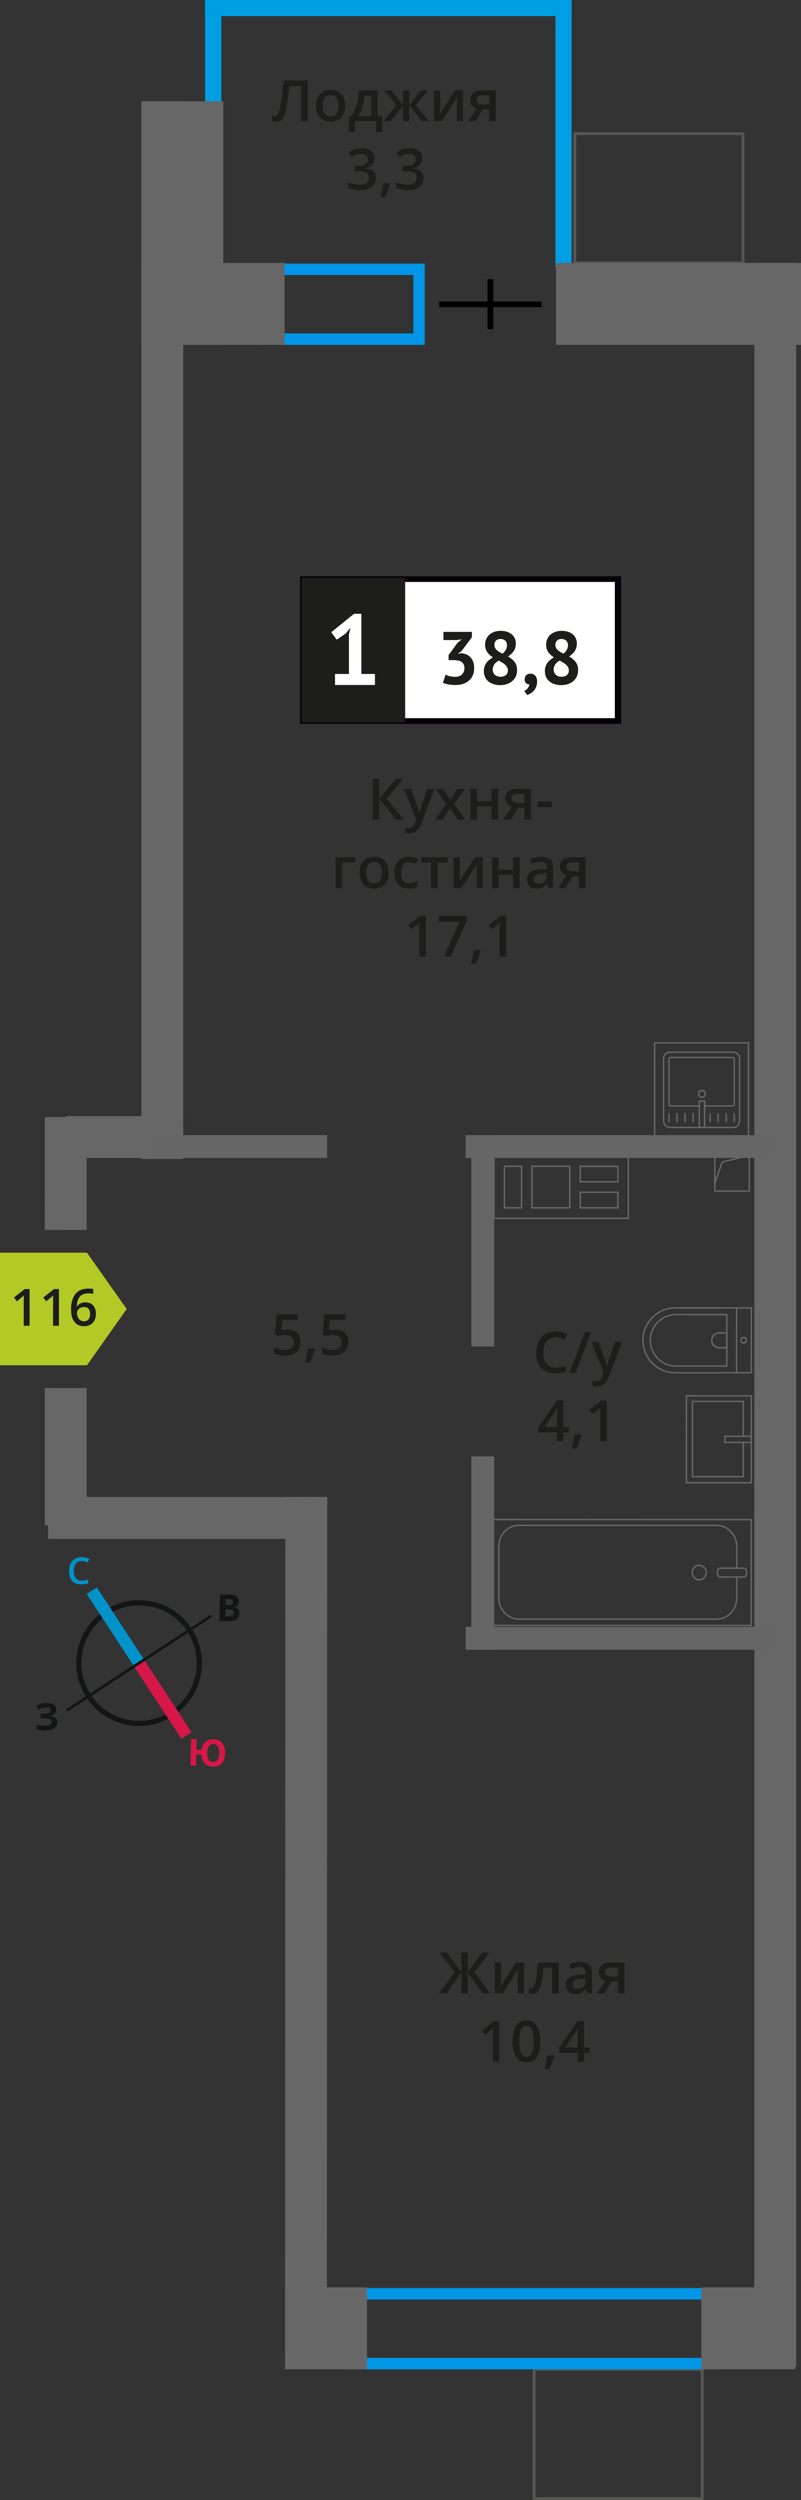 <?xml version="1.0" encoding="UTF-8"?>
<svg xmlns="http://www.w3.org/2000/svg" viewBox="0 0 140.44 438.23">
  <rect x="0" y="0" width="140.44" height="438.23" fill="#333333" stroke="none"/>
  <defs>
    <style>
      .cls-1 {
        stroke: #0093ca;
      }

      .cls-1, .cls-2, .cls-3, .cls-4, .cls-5, .cls-6, .cls-7 {
        fill: none;
      }

      .cls-1, .cls-2, .cls-5, .cls-6, .cls-7 {
        stroke-miterlimit: 10;
      }

      .cls-1, .cls-6 {
        stroke-width: 2.12px;
      }

      .cls-8 {
        fill: #676767;
      }

      .cls-8, .cls-9, .cls-10, .cls-11, .cls-12, .cls-13, .cls-14, .cls-15, .cls-16, .cls-17, .cls-18, .cls-19 {
        stroke-width: 0px;
      }

      .cls-2 {
        stroke: #000;
      }

      .cls-9 {
        fill: #676766;
      }

      .cls-10 {
        fill: #0093ca;
      }

      .cls-11 {
        fill: #666;
      }

      .cls-12 {
        fill: #050007;
      }

      .cls-3, .cls-4 {
        stroke-linecap: round;
        stroke-linejoin: round;
      }

      .cls-3, .cls-5 {
        stroke: #676766;
        stroke-width: .25px;
      }

      .cls-4 {
        stroke: #575756;
      }

      .cls-4, .cls-20 {
        stroke-width: .5px;
      }

      .cls-13, .cls-20 {
        fill: #1d1d1b;
      }

      .cls-14 {
        fill: #0096e7;
      }

      .cls-20 {
        stroke: #1d1d1b;
        stroke-miterlimit: 22.93;
      }

      .cls-15 {
        fill: #141515;
      }

      .cls-16 {
        fill: #d61747;
      }

      .cls-17 {
        fill: #fff;
      }

      .cls-6 {
        stroke: #d61747;
      }

      .cls-18 {
        fill: #009fe3;
      }

      .cls-19 {
        fill: #b2ca25;
        fill-rule: evenodd;
      }

      .cls-7 {
        stroke: #141515;
        stroke-width: .9px;
      }
    </style>
  </defs>
  <g id="vent">
    <g>
      <rect class="cls-5" x="125.33" y="202.74" width="6.04" height="6.04"/>
      <polyline class="cls-5" points="125.33 207.47 126.62 203.69 130.57 202.74"/>
    </g>
    <path class="cls-9" d="M86.74,202.73h1.58s.25,0,.25,0h2.75s.25,0,.25,0h1.58s.25,0,.25,0h6.38s.25,0,.25,0h1.58s.25,0,.25,0h6.35s.25,0,.25,0h1.58s0,10.71,0,10.71h-1.58s-.25,0-.25,0h-6.35s-.25,0-.25,0h-1.58s-.25,0-.25,0h-6.38s-.25,0-.25,0h-1.58s-.25,0-.25,0h-2.75s-.25,0-.25,0h-1.58s0-10.71,0-10.71M91.57,211.85v-7.29s0-.25,0-.25h-.25s-2.75,0-2.75,0h-.25s0,.25,0,.25v7.29h.25s2.75,0,2.75,0h.25M100.03,211.85v-7.29s0-.25,0-.25h-.25s-6.38,0-6.38,0h-.25s0,.25,0,.25v7.04s0,.25,0,.25h.25s6.38,0,6.38,0h.25M108.46,207.29v-2.97h-.25s-6.35,0-6.35,0h-.25s0,.25,0,.25v2.72h.25s6.35,0,6.35,0h.25M108.46,211.85v-2.99h-.25s-6.35,0-6.35,0h-.25s0,.25,0,.25v2.74h.25s6.35,0,6.35,0h.25M86.49,202.48v11.21s2.08,0,2.08,0h0s2.75,0,2.75,0h0s2.08,0,2.08,0h0s6.38,0,6.38,0h0s2.08,0,2.08,0h0s6.35,0,6.35,0h0s2.08,0,2.08,0v-11.21s-2.08,0-2.08,0h0s-6.35,0-6.35,0h0s-2.08,0-2.08,0h0s-6.38,0-6.38,0h0s-2.08,0-2.08,0h0s-2.75,0-2.75,0h0s-2.08,0-2.08,0h0ZM91.32,211.6h-2.75v-7.04h2.75s0,7.04,0,7.04h0ZM99.78,211.6h-6.38s0-7.04,0-7.04h6.38s0,7.04,0,7.04h0ZM108.21,207.04h-6.35v-2.47h6.35v2.47h0ZM108.21,211.6h-6.35v-2.49h6.35v2.49h0Z"/>
  </g>
  <g id="conditioner">
    <rect class="cls-4" x="93.65" y="415.32" width="29.48" height="22.66"/>
    <rect class="cls-4" x="100.79" y="23.43" width="29.48" height="22.66"/>
  </g>
  <g id="window">
    <path class="cls-14" d="M124.08,403.08v10.24h-61.28v-10.24h61.28M126.08,401.08H60.8v14.24h65.28v-14.24h0Z"/>
    <path class="cls-14" d="M72.47,48.21v10.24h-25.07v-10.24h25.07M74.47,46.21h-29.07v14.24h29.07v-14.24h0Z"/>
    <rect class="cls-18" x="35.95" y="0" width="64.27" height="2.83"/>
    <rect class="cls-18" x="35.97" y="0" width="2.83" height="46.87"/>
    <rect class="cls-18" x="97.39" y="0" width="2.83" height="46.87"/>
  </g>
  <g id="doors">
    <g>
      <line class="cls-2" x1="94.95" y1="53.35" x2="77.01" y2="53.35"/>
      <line class="cls-2" x1="85.98" y1="48.95" x2="85.98" y2="57.72"/>
    </g>
  </g>
  <g id="furniture">
    <g>
      <g>
        <rect class="cls-3" x="116.35" y="184.44" width="13.32" height="13.19" rx="1.09" ry="1.09"/>
        <path class="cls-3" d="M123.54,193.86h4.88c.18,0,.32-.14.32-.32v-7.86c0-.18-.14-.32-.32-.32h-10.82c-.18,0-.32.14-.32.32v7.86c0,.18.14.32.32.32h5.01"/>
        <circle class="cls-3" cx="123.07" cy="191.74" r=".6"/>
        <rect class="cls-3" x="122.61" y="193.01" width=".93" height="4.61"/>
        <line class="cls-3" x1="117.28" y1="196.65" x2="117.28" y2="195.24"/>
        <line class="cls-3" x1="118.69" y1="196.65" x2="118.69" y2="195.24"/>
        <line class="cls-3" x1="120.1" y1="196.65" x2="120.1" y2="195.24"/>
        <line class="cls-3" x1="121.52" y1="196.65" x2="121.52" y2="195.24"/>
        <line class="cls-3" x1="124.5" y1="196.65" x2="124.5" y2="195.24"/>
        <line class="cls-3" x1="125.91" y1="196.65" x2="125.91" y2="195.24"/>
        <line class="cls-3" x1="127.33" y1="196.65" x2="127.33" y2="195.24"/>
        <line class="cls-3" x1="128.74" y1="196.65" x2="128.74" y2="195.24"/>
      </g>
      <path class="cls-9" d="M131.11,182.93v16.21h-16.21v-16.21h16.21M131.36,182.68h-16.71v16.71h16.71v-16.71h0Z"/>
    </g>
    <g>
      <rect class="cls-3" x="99.78" y="252.99" width="18.55" height="45.35" transform="translate(384.75 166.69) rotate(90.02)"/>
      <rect class="cls-3" x="127.57" y="273.13" width="1.55" height="5.07" rx=".49" ry=".49" transform="translate(404.05 147.41) rotate(90.02)"/>
      <path class="cls-3" d="M129.17,274.89v-3.82c0-2.03-1.59-3.69-3.56-3.69h-34.6c-1.97-.01-3.56,1.64-3.56,3.67v9.08c0,2.03,1.59,3.69,3.56,3.69h34.6c1.97.01,3.56-1.64,3.56-3.67v-3.71"/>
      <ellipse class="cls-3" cx="122.6" cy="275.66" rx="1.23" ry="1.27"/>
    </g>
    <g>
      <path class="cls-3" d="M112.71,229.26h13.32c3.14,0,5.69,2.55,5.69,5.69h0c0,3.14-2.55,5.69-5.69,5.69h-13.32v-11.38h0Z" transform="translate(244.36 469.94) rotate(-179.98)"/>
      <path class="cls-3" d="M114,230.44h8.91c2.49,0,4.51,2.02,4.51,4.51h0c0,2.49-2.02,4.51-4.51,4.51h-8.91v-9.02h0Z" transform="translate(241.35 469.94) rotate(-179.98)"/>
      <path class="cls-3" d="M124.8,233.66h1.34c.71,0,1.29.58,1.29,1.29h0c0,.71-.58,1.29-1.29,1.29h-1.34v-2.58h0Z" transform="translate(252.14 469.94) rotate(-179.98)"/>
      <circle class="cls-3" cx="130.38" cy="234.95" r=".48"/>
      <line class="cls-3" x1="129.15" y1="229.26" x2="129.14" y2="240.64"/>
    </g>
    <g>
      <rect class="cls-3" x="120.34" y="244.68" width="11.38" height="15.25" transform="translate(251.98 504.65) rotate(-179.98)"/>
      <polyline class="cls-3" points="131.72 252.85 127.1 252.84 127.1 251.77 131.72 251.77"/>
      <polyline class="cls-3" points="130.32 252.85 130.32 258.86 121.41 258.86 121.41 245.65 130.33 245.65 130.32 251.77"/>
    </g>
  </g>
  <g id="walls">
    <rect class="cls-8" x="24.79" y="46.09" width="25.1" height="14.36"/>
    <rect class="cls-8" x="97.49" y="46.09" width="42.95" height="14.36"/>
    <rect class="cls-8" x="10.62" y="31.92" width="42.7" height="14.36" transform="translate(71.07 7.14) rotate(90)"/>
    <rect class="cls-8" x="49.98" y="400.96" width="14.36" height="14.36" transform="translate(-350.98 465.3) rotate(-90)"/>
    <rect class="cls-8" x="122.95" y="400.96" width="16.48" height="14.36" transform="translate(262.39 816.28) rotate(-180)"/>
    <rect class="cls-8" x="-48.46" y="226.82" width="368.78" height="7.33" transform="translate(366.41 94.55) rotate(90)"/>
    <rect class="cls-8" x="-64.24" y="106.79" width="185.39" height="7.33" transform="translate(138.91 82.01) rotate(90)"/>
    <rect class="cls-8" x="1.63" y="202.05" width="19.78" height="7.33" transform="translate(217.24 194.26) rotate(90.02)"/>
    <rect class="cls-8" x="-.52" y="251.67" width="24.07" height="7.33" transform="translate(266.86 243.88) rotate(90.01)"/>
    <polygon class="cls-8" points="57.37 262.38 57.31 412.37 49.98 412.38 50.03 262.4 57.37 262.38"/>
    <rect class="cls-8" x="11.52" y="195.65" width="20.6" height="7.33"/>
    <rect class="cls-8" x="8.42" y="262.42" width="48.94" height="7.33"/>
    <rect class="cls-11" x="81.64" y="198.98" width="54.29" height="4"/>
    <rect class="cls-11" x="81.64" y="285.19" width="54.29" height="4"/>
    <rect class="cls-11" x="26.44" y="198.98" width="30.92" height="4"/>
    <rect class="cls-11" x="66.12" y="215.5" width="37.03" height="4" transform="translate(-132.86 302.14) rotate(-90)"/>
    <rect class="cls-11" x="67.68" y="270.24" width="33.91" height="4" transform="translate(-187.6 356.88) rotate(-90)"/>
    <g>
      <path class="cls-7" d="M18.61,282.68c4.89-3.2,11.44-1.83,14.62,3.07,3.19,4.87,1.83,11.44-3.07,14.62-4.89,3.2-11.44,1.83-14.62-3.07-3.2-4.89-1.83-11.44,3.07-14.62h0Z"/>
      <line class="cls-1" x1="16.09" y1="278.84" x2="24.39" y2="291.53"/>
      <line class="cls-6" x1="32.69" y1="304.22" x2="24.39" y2="291.53"/>
      <polygon class="cls-15" points="11.57 299.62 24.25 291.32 24.51 291.72 11.83 300.02 11.57 299.62"/>
      <polygon class="cls-15" points="36.95 283.04 24.25 291.32 24.51 291.72 37.21 283.44 36.95 283.04"/>
      <path class="cls-10" d="M14.33,273.61c-.44,0-.77.17-1.02.48-.25.29-.38.73-.38,1.27,0,.56.13,1,.35,1.29.25.29.58.44,1.04.44.21,0,.4-.02.58-.06.19-.04.38-.08.56-.15v.65c-.35.15-.77.21-1.23.21-.69,0-1.21-.21-1.57-.63-.38-.4-.54-1-.54-1.75,0-.48.08-.92.25-1.27.19-.35.44-.65.77-.84s.73-.29,1.19-.29.9.1,1.32.29l-.27.65c-.17-.08-.33-.15-.5-.21-.19-.04-.35-.08-.56-.08h0Z"/>
      <path class="cls-16" d="M39.46,307.34c-.02.75-.22,1.33-.58,1.74-.36.41-.89.61-1.56.59-.61-.01-1.08-.19-1.43-.56-.35-.36-.54-.89-.57-1.56l-.9-.02-.05,2-.98-.02.11-4.66.98.02-.04,1.84.92.02c.08-.62.3-1.08.66-1.4.36-.3.83-.46,1.43-.45.67.02,1.16.24,1.51.66.34.43.52,1.02.5,1.79h0ZM36.33,307.27c-.01.5.08.9.24,1.18.18.26.43.41.76.42.71.02,1.08-.5,1.1-1.54.01-.52-.06-.92-.24-1.2-.16-.25-.41-.41-.76-.42s-.61.13-.8.38c-.17.27-.29.66-.3,1.18h0Z"/>
      <path class="cls-15" d="M38.55,279.49l1.46.02c.65,0,1.13.1,1.42.29.31.19.45.49.45.9,0,.27-.07.5-.2.69-.15.17-.32.29-.53.31v.04c.29.07.5.19.62.36.12.19.2.44.2.73,0,.42-.18.75-.47.98-.32.25-.74.37-1.26.36l-1.75-.02.06-4.66ZM39.53,281.34h.56c.27.01.46-.03.59-.11s.17-.21.17-.42c0-.17-.06-.29-.18-.38-.12-.09-.33-.13-.62-.13h-.5s-.01,1.04-.01,1.04ZM39.53,282.12v1.21s.61,0,.61,0c.27,0,.48-.04.61-.14.13-.1.19-.27.19-.48,0-.38-.26-.59-.81-.59h-.61Z"/>
      <path class="cls-15" d="M9.87,299.63c0,.29-.09.55-.32.74-.2.21-.47.35-.85.4v.02c.44.03.76.15.99.33.23.18.37.43.37.74.01.44-.17.78-.5,1.04-.35.26-.83.4-1.43.41-.69.02-1.23-.05-1.66-.21l-.02-.84c.19.08.44.16.72.21.25.04.5.05.75.04.77-.02,1.16-.24,1.15-.7,0-.21-.13-.37-.39-.47-.25-.1-.63-.15-1.13-.14h-.44s-.02-.76-.02-.76h.4c.5-.02.85-.07,1.08-.16.21-.11.33-.26.32-.49,0-.15-.07-.27-.22-.37-.15-.08-.36-.14-.65-.13-.44.01-.85.15-1.24.41l-.45-.64c.27-.17.54-.33.85-.42.29-.07.62-.12.98-.13.5-.01.92.08,1.22.28.3.2.47.47.48.82h0Z"/>
    </g>
  </g>
  <g id="text">
    <g>
      <g>
        <path class="cls-13" d="M70.81,143.68h-1.37l-2.94-3.62v3.62h-1.17v-7.14h1.17v3.46l2.89-3.46h1.28l-2.88,3.45,3.02,3.69Z"/>
        <path class="cls-13" d="M70.81,138.28h1.25l1.1,3.06c.17.44.28.85.33,1.23h.04c.03-.18.08-.4.16-.65s.49-1.47,1.24-3.64h1.24l-2.31,6.12c-.42,1.12-1.12,1.68-2.1,1.68-.25,0-.5-.03-.74-.08v-.91c.17.04.37.06.59.06.55,0,.94-.32,1.17-.96l.2-.51-2.17-5.4Z"/>
        <path class="cls-13" d="M78.19,140.92l-1.81-2.64h1.31l1.23,1.89,1.24-1.89h1.3l-1.82,2.64,1.91,2.76h-1.3l-1.33-2.02-1.33,2.02h-1.3l1.9-2.76Z"/>
        <path class="cls-13" d="M83.64,138.28v2.17h2.54v-2.17h1.15v5.4h-1.15v-2.33h-2.54v2.33h-1.15v-5.4h1.15Z"/>
        <path class="cls-13" d="M89.53,143.68h-1.28l1.5-2.21c-.36-.1-.65-.29-.86-.56s-.31-.6-.31-1c0-.51.18-.91.55-1.2s.86-.43,1.49-.43h2.46v5.4h-1.15v-2.08h-1.09l-1.31,2.08ZM89.69,139.92c0,.28.1.48.32.62.21.14.49.21.85.21h1.07v-1.6h-1.25c-.31,0-.55.07-.72.2-.17.13-.26.32-.26.57Z"/>
        <path class="cls-13" d="M94.25,141.49v-.98h2.51v.98h-2.51Z"/>
        <path class="cls-13" d="M62.32,150.28v.9h-2.34v4.5h-1.15v-5.4h3.49Z"/>
        <path class="cls-13" d="M68.15,152.97c0,.88-.23,1.57-.68,2.07s-1.08.74-1.89.74c-.5,0-.95-.11-1.34-.34s-.69-.56-.89-.98-.31-.92-.31-1.48c0-.88.22-1.56.67-2.05s1.08-.74,1.9-.74,1.4.25,1.86.75.68,1.18.68,2.03ZM64.22,152.97c0,1.25.46,1.87,1.38,1.87s1.37-.62,1.37-1.87-.46-1.85-1.38-1.85c-.48,0-.83.16-1.05.48-.22.32-.32.78-.32,1.37Z"/>
        <path class="cls-13" d="M71.65,155.78c-.82,0-1.44-.24-1.86-.72-.42-.48-.64-1.16-.64-2.05s.22-1.61.67-2.09c.45-.49,1.09-.73,1.93-.73.57,0,1.08.11,1.54.32l-.35.92c-.49-.19-.89-.28-1.2-.28-.93,0-1.4.62-1.4,1.86,0,.61.12,1.06.35,1.36.23.3.57.46,1.02.46.51,0,.99-.13,1.45-.38v1c-.21.12-.42.21-.66.26-.23.05-.52.08-.85.08Z"/>
        <path class="cls-13" d="M78.48,150.28v.9h-1.76v4.5h-1.15v-4.5h-1.76v-.9h4.67Z"/>
        <path class="cls-13" d="M80.62,150.28v2.77c0,.32-.03.8-.08,1.42l2.71-4.19h1.4v5.4h-1.1v-2.72c0-.15,0-.39.03-.73.02-.34.03-.58.05-.73l-2.7,4.18h-1.4v-5.4h1.1Z"/>
        <path class="cls-13" d="M87.43,150.28v2.17h2.54v-2.17h1.15v5.4h-1.15v-2.33h-2.54v2.33h-1.15v-5.4h1.15Z"/>
        <path class="cls-13" d="M96.15,155.68l-.23-.75h-.04c-.26.33-.52.55-.79.67s-.6.18-1.02.18c-.53,0-.95-.14-1.24-.43-.3-.29-.45-.69-.45-1.22,0-.56.21-.98.62-1.26s1.04-.44,1.89-.46l.93-.03v-.29c0-.35-.08-.6-.24-.77-.16-.17-.41-.26-.75-.26-.28,0-.54.04-.8.12s-.5.18-.73.29l-.37-.82c.29-.15.61-.27.96-.35s.68-.12.99-.12c.69,0,1.21.15,1.55.45.35.3.53.77.53,1.41v3.64h-.82ZM94.44,154.9c.42,0,.75-.12,1-.35.25-.23.38-.56.38-.98v-.47l-.69.03c-.54.02-.93.11-1.18.27-.25.16-.37.41-.37.74,0,.24.07.43.21.56s.36.2.64.2Z"/>
        <path class="cls-13" d="M99.12,155.68h-1.28l1.5-2.21c-.36-.1-.65-.29-.86-.56s-.31-.6-.31-1c0-.51.18-.91.55-1.2s.86-.43,1.49-.43h2.46v5.4h-1.15v-2.08h-1.09l-1.31,2.08ZM99.28,151.92c0,.28.1.48.32.62.21.14.49.21.85.21h1.07v-1.6h-1.25c-.31,0-.55.07-.72.2-.17.13-.26.32-.26.57Z"/>
        <path class="cls-13" d="M74.66,167.68h-1.15v-4.61c0-.55.01-.99.04-1.31-.08.08-.17.16-.28.26-.11.09-.47.39-1.1.9l-.58-.73,2.1-1.65h.96v7.14Z"/>
        <path class="cls-13" d="M77.81,167.68l2.82-6.12h-3.71v-1.01h4.94v.8l-2.81,6.33h-1.24Z"/>
        <path class="cls-13" d="M84.28,166.63c-.16.61-.44,1.39-.86,2.34h-.84c.22-.88.39-1.7.5-2.45h1.13l.07.11Z"/>
        <path class="cls-13" d="M88.75,167.68h-1.15v-4.61c0-.55.01-.99.04-1.31-.08.08-.17.16-.28.26-.11.09-.47.39-1.1.9l-.58-.73,2.1-1.65h.96v7.14Z"/>
      </g>
      <g>
        <rect class="cls-17" x="53.11" y="101.52" width="54.7" height="24.87"/>
        <path class="cls-12" d="M107.8,102.01h-54.1v23.88h54.1v-23.88ZM53.16,101.02h55.73v25.86h-56.28v-25.86h.55Z"/>
        <rect class="cls-20" x="53.11" y="101.52" width="17.68" height="24.87"/>
        <g>
          <path class="cls-13" d="M79.78,118.64c.54,0,.95-.14,1.23-.43.28-.29.42-.64.42-1.04,0-.5-.15-.86-.44-1.1-.3-.24-.76-.35-1.4-.35h-.94v-.9l1.58-2.15.74-.59-1.03.12h-2.19v-1.44h4.99v.93l-1.84,2.47-.57.35v.07l.55-.08c.3.03.59.1.87.21.27.11.51.28.72.49.2.21.37.48.49.79.12.31.18.67.18,1.08,0,.51-.08.96-.25,1.33-.17.37-.4.69-.71.94-.3.25-.65.44-1.05.56s-.83.18-1.29.18c-.38,0-.78-.04-1.19-.1-.41-.07-.74-.17-.99-.3l.46-1.41c.23.11.48.21.75.27s.58.1.92.1Z"/>
          <path class="cls-13" d="M84.83,117.66c0-.3.04-.58.12-.82.08-.24.19-.46.33-.65.14-.2.31-.37.51-.53.2-.16.41-.3.63-.43-.43-.27-.76-.58-1-.93-.24-.35-.37-.79-.37-1.31,0-.34.06-.66.19-.95.13-.3.31-.55.55-.77.24-.22.53-.39.87-.51.34-.12.72-.18,1.15-.18.39,0,.75.05,1.07.16.32.1.6.25.83.44s.41.42.54.7c.13.27.19.58.19.91,0,.51-.12.95-.35,1.31-.23.36-.57.68-1.01.98.52.3.92.64,1.18,1.01.27.37.4.83.4,1.41,0,.39-.07.75-.22,1.06-.14.32-.35.59-.61.82-.26.23-.57.4-.94.53-.37.13-.77.19-1.2.19s-.83-.06-1.18-.18c-.35-.12-.65-.28-.9-.49-.25-.21-.44-.46-.57-.76s-.2-.63-.2-.99ZM89.04,117.49c0-.2-.05-.38-.14-.55-.1-.17-.22-.32-.37-.45-.15-.13-.32-.26-.51-.37s-.38-.22-.57-.33c-.41.24-.69.49-.84.76s-.23.55-.23.82c0,.35.12.65.36.89s.57.37,1,.37c.39,0,.71-.1.95-.29s.36-.48.36-.86ZM86.68,113.01c0,.21.04.39.12.55.08.16.18.29.32.41.13.12.29.23.46.33.17.1.35.19.53.28.52-.44.78-.93.78-1.46,0-.37-.11-.64-.32-.83-.21-.19-.47-.28-.78-.28-.38,0-.66.1-.84.3s-.27.44-.27.71Z"/>
          <path class="cls-13" d="M91.99,119.06c0-.3.1-.53.29-.71s.44-.26.72-.26c.37,0,.65.12.86.37.21.24.31.57.31.97s-.06.73-.18,1.01c-.12.28-.27.52-.45.7-.18.19-.37.33-.57.44-.2.11-.39.19-.55.24l-.5-.71c.23-.1.44-.25.61-.47.17-.22.27-.45.29-.69-.2.03-.39-.04-.57-.18-.18-.15-.27-.39-.27-.72Z"/>
          <path class="cls-13" d="M95.53,117.66c0-.3.04-.58.12-.82.08-.24.19-.46.33-.65.14-.2.31-.37.51-.53.2-.16.41-.3.63-.43-.43-.27-.76-.58-1-.93-.24-.35-.37-.79-.37-1.31,0-.34.06-.66.19-.95.13-.3.31-.55.55-.77.24-.22.53-.39.87-.51.34-.12.72-.18,1.15-.18.39,0,.75.05,1.07.16.32.1.6.25.83.44s.41.42.54.7c.13.27.19.58.19.91,0,.51-.12.95-.35,1.31-.23.36-.57.68-1.01.98.52.3.92.64,1.18,1.01.27.37.4.83.4,1.41,0,.39-.07.75-.22,1.06-.14.32-.35.59-.61.82-.26.23-.57.4-.94.53-.37.13-.77.19-1.2.19s-.83-.06-1.18-.18c-.35-.12-.65-.28-.9-.49-.25-.21-.44-.46-.57-.76s-.2-.63-.2-.99ZM99.73,117.49c0-.2-.05-.38-.14-.55-.1-.17-.22-.32-.37-.45-.15-.13-.32-.26-.51-.37s-.38-.22-.57-.33c-.41.24-.69.49-.84.76s-.23.55-.23.82c0,.35.12.65.36.89s.57.37,1,.37c.39,0,.71-.1.95-.29s.36-.48.36-.86ZM97.37,113.01c0,.21.04.39.12.55.08.16.18.29.32.41.13.12.29.23.46.33.17.1.35.19.53.28.52-.44.78-.93.78-1.46,0-.37-.11-.64-.32-.83-.21-.19-.47-.28-.78-.28-.38,0-.66.1-.84.3s-.27.44-.27.71Z"/>
        </g>
        <path class="cls-17" d="M58.74,118.14h2.44v-6.92l.26-1.19-.84,1.03-1.56,1.07-.96-1.31,4-3.23h1.28v10.55h2.38v1.93h-7v-1.93Z"/>
      </g>
    </g>
    <g>
      <path class="cls-13" d="M53.96,21.24h-1.17v-6.14h-2.03c-.26,2.08-.46,3.5-.62,4.25-.15.75-.37,1.28-.65,1.57s-.65.44-1.11.43c-.24,0-.46-.04-.68-.12v-.97c.19.08.37.12.54.12.23,0,.42-.14.55-.42.13-.28.28-.9.43-1.87.16-.96.35-2.29.56-3.99h4.17v7.14Z"/>
      <path class="cls-13" d="M60.52,18.53c0,.88-.23,1.57-.68,2.07s-1.08.74-1.89.74c-.5,0-.95-.11-1.34-.34s-.69-.56-.89-.98-.31-.92-.31-1.48c0-.88.22-1.56.67-2.05s1.08-.74,1.9-.74,1.4.25,1.86.75.68,1.18.68,2.03ZM56.58,18.53c0,1.25.46,1.87,1.38,1.87s1.37-.62,1.37-1.87-.46-1.85-1.38-1.85c-.48,0-.83.16-1.05.48-.22.32-.32.78-.32,1.37Z"/>
      <path class="cls-13" d="M67.01,23.15h-1.07v-1.91h-3.7v1.91h-1.06v-2.8h.44c.38-.55.69-1.21.92-1.99.23-.78.36-1.62.4-2.52h3.28v4.51h.79v2.8ZM65.1,20.35v-3.63h-1.16c-.06.67-.19,1.33-.39,1.98-.2.65-.44,1.2-.72,1.65h2.27Z"/>
      <path class="cls-13" d="M70.68,18.46v-2.62h1.07v2.62l2.08-2.62h1.21l-2.12,2.61,2.31,2.79h-1.26l-2.22-2.74v2.74h-1.07v-2.74l-2.21,2.74h-1.26l2.31-2.79-2.12-2.61h1.21l2.07,2.62Z"/>
      <path class="cls-13" d="M77.16,15.84v2.77c0,.32-.03.8-.08,1.42l2.71-4.19h1.4v5.4h-1.1v-2.72c0-.15,0-.39.03-.73.02-.34.03-.58.05-.73l-2.7,4.18h-1.4v-5.4h1.1Z"/>
      <path class="cls-13" d="M83.38,21.24h-1.28l1.5-2.21c-.36-.1-.65-.29-.86-.56s-.31-.6-.31-1c0-.51.18-.91.55-1.2s.86-.43,1.49-.43h2.46v5.4h-1.15v-2.08h-1.09l-1.31,2.08ZM83.54,17.48c0,.28.1.48.32.62.21.14.49.21.85.21h1.07v-1.6h-1.25c-.31,0-.55.07-.72.2-.17.13-.26.32-.26.57Z"/>
      <path class="cls-13" d="M65.67,27.74c0,.45-.13.83-.4,1.13s-.63.5-1.11.61v.04c.57.07,1,.25,1.29.53s.43.66.43,1.14c0,.69-.24,1.22-.73,1.59s-1.17.56-2.07.56c-.79,0-1.46-.13-2-.39v-1.02c.3.15.62.27.96.35s.66.12.98.12c.55,0,.97-.1,1.24-.31s.41-.52.41-.95c0-.38-.15-.66-.45-.84s-.78-.27-1.43-.27h-.62v-.93h.63c1.14,0,1.71-.39,1.71-1.18,0-.31-.1-.54-.3-.71s-.49-.25-.88-.25c-.27,0-.53.04-.78.11s-.55.23-.89.45l-.56-.8c.65-.48,1.41-.72,2.28-.72.72,0,1.28.15,1.68.46s.61.74.61,1.28Z"/>
      <path class="cls-13" d="M68.38,32.19c-.16.61-.44,1.39-.86,2.34h-.84c.22-.88.39-1.7.5-2.45h1.13l.07.11Z"/>
      <path class="cls-13" d="M74.05,27.74c0,.45-.13.83-.4,1.13s-.63.5-1.11.61v.04c.57.07,1,.25,1.29.53s.43.66.43,1.14c0,.69-.24,1.22-.73,1.59s-1.17.56-2.07.56c-.79,0-1.46-.13-2-.39v-1.02c.3.15.62.27.96.35s.66.12.98.12c.55,0,.97-.1,1.24-.31s.41-.52.41-.95c0-.38-.15-.66-.45-.84s-.78-.27-1.43-.27h-.62v-.93h.63c1.14,0,1.71-.39,1.71-1.18,0-.31-.1-.54-.3-.71s-.49-.25-.88-.25c-.27,0-.53.04-.78.11s-.55.23-.89.45l-.56-.8c.65-.48,1.41-.72,2.28-.72.72,0,1.28.15,1.68.46s.61.74.61,1.28Z"/>
    </g>
    <g>
      <path class="cls-13" d="M79.72,345.72l-2.61-3.45h1.25l2.54,3.46v-3.46h1.11v3.46l2.54-3.46h1.25l-2.61,3.45,2.72,3.69h-1.29l-2.61-3.62v3.62h-1.11v-3.62l-2.61,3.62h-1.3l2.73-3.69Z"/>
      <path class="cls-13" d="M87.84,344.01v2.77c0,.32-.03.8-.08,1.42l2.71-4.19h1.4v5.4h-1.1v-2.72c0-.15,0-.39.03-.73.02-.34.03-.58.05-.73l-2.7,4.18h-1.4v-5.4h1.1Z"/>
      <path class="cls-13" d="M97.95,349.42h-1.16v-4.5h-1.49c-.09,1.16-.21,2.06-.37,2.71-.16.65-.36,1.13-.61,1.43-.25.3-.57.45-.97.45-.25,0-.46-.04-.63-.11v-.9c.12.05.24.07.36.07.33,0,.59-.37.78-1.12.19-.75.34-1.89.45-3.43h3.63v5.4Z"/>
      <path class="cls-13" d="M102.97,349.42l-.23-.75h-.04c-.26.33-.52.55-.79.67s-.6.18-1.02.18c-.53,0-.95-.14-1.24-.43-.3-.29-.45-.69-.45-1.22,0-.56.21-.98.62-1.26s1.04-.44,1.89-.46l.93-.03v-.29c0-.35-.08-.6-.24-.77-.16-.17-.41-.26-.75-.26-.28,0-.54.04-.8.12s-.5.18-.73.29l-.37-.82c.29-.15.61-.27.96-.35s.68-.12.99-.12c.69,0,1.21.15,1.55.45.35.3.53.77.53,1.41v3.64h-.82ZM101.26,348.63c.42,0,.75-.12,1-.35.25-.23.38-.56.38-.98v-.47l-.69.03c-.54.02-.93.11-1.18.27-.25.16-.37.41-.37.74,0,.24.07.43.21.56s.36.2.64.2Z"/>
      <path class="cls-13" d="M105.94,349.42h-1.28l1.5-2.21c-.36-.1-.65-.29-.86-.56s-.31-.6-.31-1c0-.51.18-.91.55-1.2s.86-.43,1.49-.43h2.46v5.4h-1.15v-2.08h-1.09l-1.31,2.08ZM106.1,345.66c0,.28.1.48.32.62.21.14.49.21.85.21h1.07v-1.6h-1.25c-.31,0-.55.07-.72.2-.17.13-.26.32-.26.57Z"/>
      <path class="cls-13" d="M87.56,361.42h-1.15v-4.61c0-.55.01-.99.04-1.31-.08.08-.17.16-.28.26-.11.09-.47.39-1.1.9l-.58-.73,2.1-1.65h.96v7.14Z"/>
      <path class="cls-13" d="M94.74,357.85c0,1.24-.2,2.16-.6,2.76-.4.6-1.01.9-1.83.9s-1.4-.31-1.81-.93-.62-1.53-.62-2.73.2-2.19.6-2.79c.4-.6,1.01-.9,1.82-.9s1.4.31,1.81.94.62,1.54.62,2.74ZM91.05,357.85c0,.97.1,1.67.3,2.08.2.42.52.62.96.62s.76-.21.96-.63c.2-.42.3-1.11.3-2.08s-.1-1.65-.3-2.08c-.2-.43-.53-.64-.96-.64s-.76.21-.96.63c-.2.42-.3,1.12-.3,2.09Z"/>
      <path class="cls-13" d="M97.18,360.37c-.16.61-.44,1.39-.86,2.34h-.84c.22-.88.39-1.7.5-2.45h1.13l.07.11Z"/>
      <path class="cls-13" d="M103.37,359.86h-.96v1.56h-1.12v-1.56h-3.26v-.88l3.26-4.72h1.12v4.65h.96v.95ZM101.29,358.91v-1.79c0-.64.02-1.16.05-1.57h-.04c-.09.21-.23.48-.43.78l-1.77,2.58h2.19Z"/>
    </g>
    <g>
      <path class="cls-13" d="M50.36,233.07c.72,0,1.29.19,1.71.57s.63.9.63,1.56c0,.76-.24,1.36-.72,1.78-.48.43-1.15.64-2.03.64-.8,0-1.42-.13-1.88-.39v-1.04c.26.15.57.27.91.35s.66.12.95.12c.52,0,.91-.12,1.18-.35s.41-.57.41-1.02c0-.85-.54-1.28-1.63-1.28-.15,0-.34.02-.57.05s-.42.07-.59.1l-.51-.3.27-3.49h3.71v1.02h-2.7l-.16,1.77c.11-.02.25-.04.42-.07.17-.03.37-.04.6-.04Z"/>
      <path class="cls-13" d="M55.22,236.48c-.16.61-.44,1.39-.86,2.34h-.84c.22-.88.39-1.7.5-2.45h1.13l.07.11Z"/>
      <path class="cls-13" d="M58.74,233.07c.72,0,1.29.19,1.71.57s.63.9.63,1.56c0,.76-.24,1.36-.72,1.78-.48.43-1.15.64-2.03.64-.8,0-1.42-.13-1.88-.39v-1.04c.26.15.57.27.91.35s.66.12.95.12c.52,0,.91-.12,1.18-.35s.41-.57.41-1.02c0-.85-.54-1.28-1.63-1.28-.15,0-.34.02-.57.05s-.42.07-.59.1l-.51-.3.27-3.49h3.71v1.02h-2.7l-.16,1.77c.11-.02.25-.04.42-.07.17-.03.37-.04.6-.04Z"/>
    </g>
    <g>
      <path class="cls-13" d="M97.43,234.4c-.67,0-1.2.24-1.58.71s-.58,1.13-.58,1.97.18,1.54.55,1.99c.37.45.9.67,1.6.67.3,0,.6-.03.88-.09s.58-.14.88-.23v1c-.56.21-1.19.32-1.9.32-1.04,0-1.85-.32-2.41-.95s-.84-1.54-.84-2.72c0-.74.14-1.39.41-1.95.27-.56.67-.98,1.18-1.28s1.12-.44,1.81-.44c.73,0,1.4.15,2.02.46l-.42.97c-.24-.11-.5-.21-.76-.3-.27-.09-.55-.13-.85-.13Z"/>
      <path class="cls-13" d="M103.61,233.51l-2.66,7.14h-1.08l2.66-7.14h1.08Z"/>
      <path class="cls-13" d="M103.69,235.24h1.25l1.1,3.06c.17.44.28.85.33,1.23h.04c.03-.18.08-.4.16-.65s.49-1.47,1.24-3.64h1.24l-2.31,6.12c-.42,1.12-1.12,1.68-2.1,1.68-.25,0-.5-.03-.74-.08v-.91c.17.04.37.06.59.06.55,0,.94-.32,1.17-.96l.2-.51-2.17-5.4Z"/>
      <path class="cls-13" d="M99.74,251.09h-.96v1.56h-1.12v-1.56h-3.26v-.88l3.26-4.72h1.12v4.65h.96v.95ZM97.66,250.13v-1.79c0-.64.02-1.16.05-1.57h-.04c-.09.21-.23.48-.43.78l-1.77,2.58h2.19Z"/>
      <path class="cls-13" d="M101.93,251.59c-.16.61-.44,1.39-.86,2.34h-.84c.22-.88.39-1.7.5-2.45h1.13l.07.11Z"/>
      <path class="cls-13" d="M106.4,252.64h-1.15v-4.61c0-.55.01-.99.04-1.31-.08.08-.17.16-.28.26-.11.09-.47.39-1.1.9l-.58-.73,2.1-1.65h.96v7.14Z"/>
    </g>
  </g>
  <g id="number">
    <g>
      <polygon class="cls-19" points="15.25 239.32 15.25 239.32 18.73 234.39 22.22 229.46 18.73 224.52 15.25 219.59 15.25 219.59 15.25 219.59 0 219.59 0 239.32 15.25 239.32 15.25 239.32"/>
      <g>
        <path class="cls-13" d="M5.19,232.39h-1.03v-4.15c0-.5.01-.89.04-1.18-.07.07-.15.15-.25.23-.1.09-.43.36-.99.81l-.52-.65,1.89-1.49h.86v6.42Z"/>
        <path class="cls-13" d="M10.33,232.39h-1.03v-4.15c0-.5.01-.89.04-1.18-.07.07-.15.15-.25.23-.1.09-.43.36-.99.81l-.52-.65,1.89-1.49h.86v6.42Z"/>
        <path class="cls-13" d="M12.45,229.65c0-2.51,1.02-3.77,3.07-3.77.32,0,.59.02.82.07v.86c-.22-.06-.48-.1-.77-.1-.69,0-1.21.18-1.55.55s-.53.96-.56,1.78h.05c.14-.24.33-.42.58-.55.25-.13.54-.2.88-.2.58,0,1.04.18,1.36.54s.49.84.49,1.46c0,.67-.19,1.21-.56,1.6-.38.39-.89.59-1.54.59-.46,0-.86-.11-1.2-.33-.34-.22-.6-.54-.78-.97-.18-.42-.27-.93-.27-1.53ZM14.69,231.62c.35,0,.63-.11.82-.34s.29-.55.29-.98c0-.37-.09-.66-.27-.87-.18-.21-.45-.32-.81-.32-.22,0-.43.05-.62.14-.19.09-.34.23-.44.39-.11.17-.16.33-.16.51,0,.41.11.76.34,1.04.22.28.51.42.86.42Z"/>
      </g>
    </g>
  </g>
</svg>